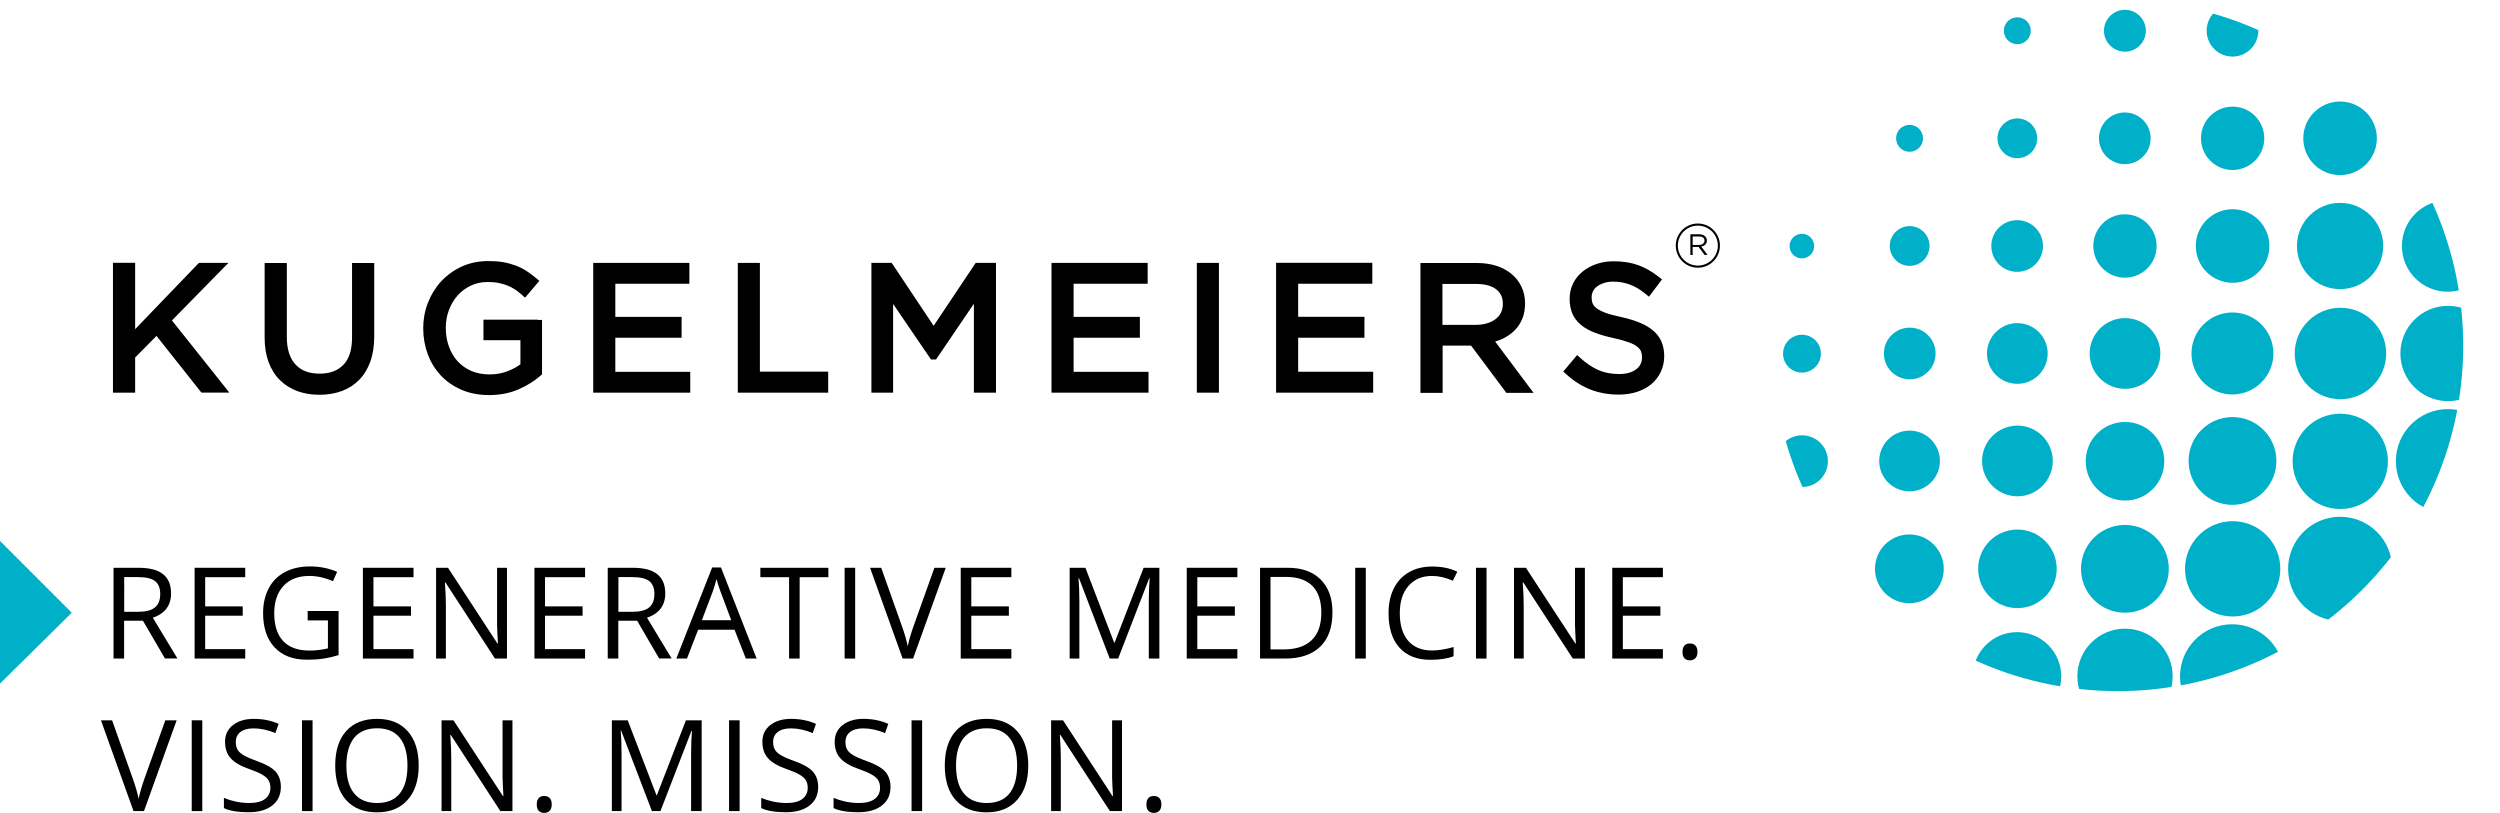<?xml version="1.0" encoding="utf-8"?>
<!-- Generator: Adobe Illustrator 24.0.1, SVG Export Plug-In . SVG Version: 6.00 Build 0)  -->
<svg version="1.1" id="LOGO" xmlns="http://www.w3.org/2000/svg" xmlns:xlink="http://www.w3.org/1999/xlink" x="0px" y="0px"
	 viewBox="0 0 260.27 84.62" style="enable-background:new 0 0 260.27 84.62;" xml:space="preserve">
<style type="text/css">
	.st0{clip-path:url(#SVGID_2_);fill:#00AFC8;}
	.st1{clip-path:url(#SVGID_2_);fill:#009BB9;}
	.st2{fill:#00AFC8;}
</style>
<g>
	<g>
		<path d="M17.9,33.36l5.15-5.25l0.73-0.74h-1.04H20.9h-0.19l-0.13,0.13l-6.51,6.77v-6.47v-0.44h-0.44h-1.43h-0.44v0.44v12.64v0.44
			h0.44h1.43h0.44v-0.44v-3.22l2.22-2.25l4.55,5.74l0.13,0.16h0.21h1.79h0.9l-0.56-0.71L17.9,33.36z"/>
		<path d="M36.65,27.37v0.44v7.35c0,1.26-0.3,2.21-0.9,2.82c-0.61,0.62-1.41,0.92-2.47,0.92c-1.1,0-1.93-0.31-2.52-0.96
			c-0.6-0.65-0.9-1.61-0.9-2.86v-7.26v-0.44h-0.44h-1.43h-0.44v0.44v7.35c0,0.94,0.14,1.79,0.41,2.52c0.27,0.74,0.67,1.38,1.18,1.88
			c0.51,0.51,1.12,0.89,1.82,1.15c0.69,0.25,1.46,0.38,2.29,0.38c0.84,0,1.62-0.13,2.31-0.38c0.7-0.26,1.32-0.65,1.82-1.16
			c0.51-0.51,0.9-1.16,1.17-1.91c0.27-0.74,0.41-1.61,0.41-2.59v-7.24v-0.44H36.65z"/>
		<path d="M55.99,33.28h-5.66v0.44v1.26v0.44h0.44h3.41v2.51c-0.37,0.27-0.81,0.51-1.33,0.71c-0.58,0.23-1.22,0.34-1.88,0.34
			c-0.71,0-1.35-0.12-1.9-0.36c-0.55-0.24-1.03-0.58-1.42-1c-0.39-0.43-0.7-0.94-0.91-1.53c-0.22-0.59-0.33-1.25-0.33-1.96
			c0-0.66,0.11-1.28,0.33-1.86c0.22-0.58,0.53-1.09,0.91-1.52c0.38-0.42,0.84-0.77,1.38-1.02c0.53-0.25,1.12-0.37,1.75-0.37
			c0.42,0,0.8,0.03,1.13,0.1c0.34,0.07,0.65,0.16,0.93,0.27c0.28,0.11,0.54,0.25,0.78,0.41c0.25,0.16,0.48,0.35,0.71,0.55l0.33,0.3
			l0.29-0.34l0.92-1.08l0.28-0.33l-0.33-0.28c-0.33-0.28-0.67-0.53-1.01-0.75c-0.35-0.23-0.74-0.42-1.14-0.57
			c-0.41-0.15-0.85-0.27-1.31-0.35c-0.46-0.08-0.97-0.11-1.52-0.11c-1.01,0-1.94,0.19-2.77,0.57c-0.83,0.38-1.54,0.9-2.14,1.54
			c-0.59,0.64-1.05,1.39-1.38,2.23c-0.33,0.84-0.49,1.73-0.49,2.65c0,0.95,0.16,1.86,0.47,2.7c0.31,0.85,0.78,1.59,1.37,2.23
			c0.6,0.63,1.33,1.13,2.17,1.49c0.84,0.36,1.8,0.54,2.85,0.54c1.13,0,2.16-0.2,3.07-0.6c0.9-0.39,1.67-0.88,2.29-1.43l0.15-0.13
			v-0.19v-5.03v-0.44H55.99z"/>
		<polygon points="64.06,38.71 64.06,35.16 70.52,35.16 70.96,35.16 70.96,34.72 70.96,33.42 70.96,32.99 70.52,32.99 64.06,32.99 
			64.06,29.54 71.34,29.54 71.77,29.54 71.77,29.11 71.77,27.81 71.77,27.37 71.34,27.37 62.2,27.37 61.76,27.37 61.76,27.81 
			61.76,40.45 61.76,40.88 62.2,40.88 71.43,40.88 71.86,40.88 71.86,40.45 71.86,39.15 71.86,38.71 71.43,38.71 		"/>
		<polygon points="79.11,38.69 79.11,27.81 79.11,27.37 78.67,27.37 77.25,27.37 76.81,27.37 76.81,27.81 76.81,40.45 76.81,40.88 
			77.25,40.88 85.79,40.88 86.22,40.88 86.22,40.45 86.22,39.13 86.22,38.69 85.79,38.69 		"/>
		<polygon points="101.58,27.37 101.45,27.56 97.2,33.92 92.96,27.56 92.83,27.37 92.6,27.37 90.72,27.37 90.72,27.81 90.72,40.45 
			90.72,40.88 91.15,40.88 92.54,40.88 92.98,40.88 92.98,40.45 92.98,31.64 96.79,37.23 96.92,37.42 97.15,37.42 97.22,37.42 
			97.45,37.42 97.58,37.23 101.39,31.62 101.39,40.45 101.39,40.88 101.83,40.88 103.25,40.88 103.69,40.88 103.69,40.45 
			103.69,27.81 103.69,27.37 		"/>
		<polygon points="111.77,38.71 111.77,35.16 118.23,35.16 118.67,35.16 118.67,34.72 118.67,33.42 118.67,32.99 118.23,32.99 
			111.77,32.99 111.77,29.54 119.04,29.54 119.48,29.54 119.48,29.11 119.48,27.81 119.48,27.37 119.04,27.37 109.91,27.37 
			109.47,27.37 109.47,27.81 109.47,40.45 109.47,40.88 109.91,40.88 119.14,40.88 119.57,40.88 119.57,40.45 119.57,39.15 
			119.57,38.71 119.14,38.71 		"/>
		<polygon points="125.04,27.37 124.6,27.37 124.6,27.81 124.6,40.45 124.6,40.88 125.04,40.88 126.46,40.88 126.9,40.88 
			126.9,40.45 126.9,27.81 126.9,27.37 126.46,27.37 		"/>
		<path d="M135.15,38.71v-3.55h6.46h0.44v-0.44v-1.3v-0.44h-0.44h-6.46v-3.44h7.28h0.44v-0.44v-1.3v-0.44h-0.44h-9.14h-0.44v0.44
			v12.64v0.44h0.44h9.23h0.44v-0.44v-1.3v-0.44h-0.44H135.15z"/>
		<path d="M155.66,35.56c0.28-0.08,0.55-0.19,0.81-0.31c0.46-0.23,0.87-0.51,1.21-0.85c0.35-0.35,0.62-0.76,0.81-1.23
			c0.19-0.47,0.28-1,0.28-1.58c0-0.63-0.12-1.21-0.37-1.73c-0.24-0.52-0.59-0.97-1.04-1.34c-0.44-0.37-0.97-0.65-1.58-0.85
			c-0.6-0.19-1.28-0.29-2.02-0.29h-5.44h-0.44v0.44v12.64v0.44h0.44h1.43h0.44v-0.44v-4.48h2.96l3.54,4.74l0.13,0.18h0.22h1.75h0.87
			l-0.53-0.7L155.66,35.56z M150.19,29.56h3.47c0.92,0,1.64,0.19,2.12,0.57c0.46,0.36,0.68,0.85,0.68,1.51
			c0,0.34-0.07,0.65-0.2,0.91c-0.13,0.27-0.32,0.49-0.56,0.67c-0.25,0.19-0.55,0.34-0.89,0.44c-0.36,0.11-0.75,0.16-1.18,0.16h-3.46
			V29.56z"/>
		<path d="M172.09,34.4c-0.73-0.61-1.81-1.06-3.3-1.39c-0.68-0.14-1.24-0.29-1.66-0.45c-0.4-0.15-0.71-0.31-0.93-0.48
			c-0.19-0.15-0.32-0.31-0.39-0.48c-0.08-0.19-0.11-0.41-0.11-0.65c0-0.22,0.05-0.43,0.14-0.62c0.1-0.2,0.23-0.36,0.42-0.5
			c0.19-0.15,0.44-0.27,0.72-0.37c0.29-0.09,0.61-0.14,0.97-0.14c0.6,0,1.18,0.1,1.72,0.3c0.55,0.2,1.1,0.53,1.65,0.98l0.35,0.29
			l0.27-0.36l0.83-1.1l0.26-0.34l-0.33-0.26c-0.68-0.54-1.4-0.95-2.13-1.22c-0.74-0.27-1.61-0.41-2.58-0.41
			c-0.65,0-1.25,0.1-1.8,0.29c-0.55,0.19-1.04,0.46-1.45,0.8c-0.42,0.35-0.75,0.76-0.98,1.24c-0.23,0.48-0.35,1.01-0.35,1.58
			c0,0.59,0.1,1.11,0.29,1.55c0.2,0.45,0.5,0.84,0.9,1.17c0.39,0.32,0.87,0.59,1.45,0.81c0.55,0.21,1.21,0.4,1.95,0.56
			c0.64,0.14,1.17,0.29,1.58,0.44c0.38,0.14,0.68,0.29,0.88,0.46c0.18,0.15,0.31,0.3,0.38,0.47c0.07,0.18,0.11,0.4,0.11,0.64
			c0,0.51-0.2,0.92-0.6,1.23c-0.43,0.33-1.03,0.5-1.78,0.5c-0.81,0-1.54-0.14-2.16-0.41c-0.63-0.28-1.26-0.7-1.89-1.27l-0.33-0.3
			l-0.29,0.35l-0.88,1.05l-0.27,0.32l0.31,0.28c0.79,0.72,1.64,1.25,2.53,1.6c0.88,0.34,1.87,0.52,2.93,0.52
			c0.67,0,1.29-0.09,1.87-0.27c0.58-0.19,1.09-0.46,1.51-0.8c0.42-0.35,0.76-0.79,1-1.29c0.24-0.5,0.36-1.07,0.36-1.67
			C173.25,35.92,172.86,35.04,172.09,34.4z"/>
	</g>
	<g>
		<path d="M177.47,26.55l-0.63-0.84h-0.62v0.84h-0.24v-2.16h0.93c0.12,0,0.23,0.02,0.32,0.05c0.1,0.03,0.18,0.07,0.25,0.13
			c0.07,0.06,0.12,0.12,0.16,0.2c0.04,0.08,0.06,0.17,0.06,0.26c0,0.09-0.01,0.17-0.04,0.24c-0.03,0.07-0.07,0.13-0.12,0.19
			c-0.05,0.05-0.12,0.1-0.19,0.13c-0.07,0.03-0.15,0.06-0.24,0.07l0.66,0.88H177.47z M177.3,24.73c-0.1-0.08-0.23-0.11-0.41-0.11
			h-0.67v0.88h0.67c0.08,0,0.15-0.01,0.22-0.03c0.07-0.02,0.13-0.05,0.18-0.09c0.05-0.04,0.09-0.08,0.12-0.14
			c0.03-0.06,0.04-0.12,0.04-0.19C177.45,24.91,177.4,24.8,177.3,24.73z"/>
	</g>
	<path d="M176.76,27.87c-1.27,0-2.3-1.03-2.3-2.3s1.03-2.3,2.3-2.3c1.27,0,2.3,1.03,2.3,2.3S178.03,27.87,176.76,27.87z
		 M176.76,23.49c-1.15,0-2.08,0.93-2.08,2.08s0.93,2.08,2.08,2.08c1.15,0,2.08-0.93,2.08-2.08S177.91,23.49,176.76,23.49z"/>
</g>
<g>
	<defs>
		<path id="SVGID_1_" d="M220.48,0.03c-19.86,0-35.96,16.1-35.96,35.96c0,19.86,16.1,35.96,35.96,35.96
			c19.86,0,35.96-16.1,35.96-35.96C256.44,16.13,240.34,0.03,220.48,0.03z"/>
	</defs>
	<clipPath id="SVGID_2_">
		<use xlink:href="#SVGID_1_"  style="overflow:visible;"/>
	</clipPath>
	<path class="st0" d="M237.8,70.41c0-2.99-2.42-5.42-5.42-5.42c-2.99,0-5.42,2.43-5.42,5.42s2.42,5.42,5.42,5.42
		C235.38,75.83,237.8,73.4,237.8,70.41"/>
	<path class="st0" d="M260.27,48.01c0-2.99-2.42-5.42-5.42-5.42c-2.99,0-5.42,2.43-5.42,5.42s2.42,5.42,5.42,5.42
		C257.85,53.43,260.27,51.01,260.27,48.01"/>
	<path class="st0" d="M248.6,48.03c0-2.74-2.22-4.96-4.96-4.96c-2.74,0-4.96,2.22-4.96,4.96c0,2.74,2.22,4.96,4.96,4.96
		C246.38,52.99,248.6,50.77,248.6,48.03"/>
	<path class="st0" d="M259.82,36.8c0-2.74-2.22-4.96-4.96-4.96c-2.74,0-4.96,2.22-4.96,4.96c0,2.74,2.22,4.96,4.96,4.96
		C257.6,41.76,259.82,39.54,259.82,36.8"/>
	<path class="st0" d="M226.19,70.41c0-2.74-2.22-4.96-4.96-4.96c-2.74,0-4.96,2.22-4.96,4.96s2.22,4.96,4.96,4.96
		C223.97,75.38,226.19,73.15,226.19,70.41"/>
	<path class="st0" d="M214.59,70.41c0-2.54-2.06-4.6-4.6-4.6c-2.54,0-4.6,2.06-4.6,4.6s2.06,4.6,4.6,4.6
		C212.53,75.01,214.59,72.95,214.59,70.41"/>
	<path class="st0" d="M236.99,47.99c0-2.52-2.04-4.57-4.57-4.57c-2.52,0-4.57,2.04-4.57,4.57s2.04,4.57,4.57,4.57
		C234.94,52.55,236.99,50.51,236.99,47.99"/>
	<path class="st0" d="M248.42,36.8c0-2.63-2.13-4.76-4.76-4.76s-4.76,2.13-4.76,4.76s2.13,4.76,4.76,4.76S248.42,39.43,248.42,36.8"
		/>
	<path class="st0" d="M259.58,25.61c0-2.63-2.13-4.76-4.76-4.76s-4.76,2.13-4.76,4.76c0,2.63,2.13,4.76,4.76,4.76
		S259.58,28.24,259.58,25.61"/>
	<path class="st0" d="M248.11,25.61c0-2.48-2.01-4.49-4.49-4.49s-4.49,2.01-4.49,4.49c0,2.48,2.01,4.49,4.49,4.49
		S248.11,28.09,248.11,25.61"/>
	<path class="st0" d="M236.68,36.8c0-2.36-1.91-4.27-4.27-4.27c-2.35,0-4.26,1.91-4.26,4.27c0,2.36,1.91,4.27,4.26,4.27
		C234.77,41.06,236.68,39.15,236.68,36.8"/>
	<path class="st0" d="M249.05,59.22c0-2.99-2.42-5.42-5.42-5.42c-2.99,0-5.42,2.43-5.42,5.42c0,2.99,2.42,5.42,5.42,5.42
		C246.62,64.63,249.05,62.21,249.05,59.22"/>
	<path class="st0" d="M237.4,59.22c0-2.74-2.22-4.96-4.96-4.96c-2.74,0-4.96,2.22-4.96,4.96c0,2.74,2.22,4.96,4.96,4.96
		C235.18,64.18,237.4,61.96,237.4,59.22"/>
	<path class="st0" d="M225.79,59.22c0-2.52-2.04-4.57-4.57-4.57c-2.52,0-4.57,2.04-4.57,4.57c0,2.52,2.04,4.57,4.57,4.57
		C223.75,63.78,225.79,61.74,225.79,59.22"/>
	<path class="st0" d="M214.12,59.22c0-2.26-1.83-4.09-4.09-4.09c-2.26,0-4.09,1.83-4.09,4.09c0,2.26,1.83,4.09,4.09,4.09
		C212.29,63.31,214.12,61.48,214.12,59.22"/>
	<path class="st0" d="M202.36,59.22c0-1.98-1.6-3.58-3.58-3.58c-1.98,0-3.58,1.6-3.58,3.58c0,1.98,1.6,3.58,3.58,3.58
		C200.76,62.79,202.36,61.19,202.36,59.22"/>
	<path class="st0" d="M213.71,47.99c0-2.03-1.65-3.68-3.68-3.68c-2.03,0-3.68,1.65-3.68,3.68c0,2.03,1.65,3.68,3.68,3.68
		C212.06,51.67,213.71,50.02,213.71,47.99"/>
	<path class="st0" d="M224.91,36.8c0-2.03-1.65-3.68-3.68-3.68c-2.03,0-3.68,1.65-3.68,3.68c0,2.03,1.65,3.68,3.68,3.68
		C223.26,40.48,224.91,38.83,224.91,36.8"/>
	<path class="st0" d="M236.26,25.61c0-2.12-1.72-3.83-3.83-3.83s-3.83,1.72-3.83,3.83c0,2.12,1.72,3.83,3.83,3.83
		S236.26,27.73,236.26,25.61"/>
	<path class="st0" d="M247.45,14.4c0-2.12-1.72-3.83-3.83-3.83s-3.83,1.72-3.83,3.83c0,2.12,1.72,3.83,3.83,3.83
		S247.45,16.51,247.45,14.4"/>
	<path class="st0" d="M235.73,14.4c0-1.82-1.48-3.3-3.3-3.3c-1.82,0-3.29,1.48-3.29,3.3c0,1.82,1.48,3.3,3.29,3.3
		C234.25,17.69,235.73,16.22,235.73,14.4"/>
	<path class="st0" d="M224.52,25.61c0-1.82-1.48-3.3-3.3-3.3c-1.82,0-3.29,1.48-3.29,3.3c0,1.82,1.48,3.3,3.29,3.3
		C223.04,28.91,224.52,27.43,224.52,25.61"/>
	<path class="st0" d="M213.18,36.8c0-1.75-1.42-3.16-3.16-3.16s-3.16,1.42-3.16,3.16c0,1.75,1.42,3.16,3.16,3.16
		S213.18,38.54,213.18,36.8"/>
	<path class="st0" d="M201.96,47.99c0-1.75-1.42-3.16-3.16-3.16s-3.16,1.42-3.16,3.16c0,1.75,1.42,3.16,3.16,3.16
		S201.96,49.73,201.96,47.99"/>
	<path class="st0" d="M201.51,36.8c0-1.48-1.2-2.69-2.69-2.69c-1.48,0-2.69,1.2-2.69,2.69s1.2,2.69,2.69,2.69
		C200.31,39.49,201.51,38.28,201.51,36.8"/>
	<path class="st0" d="M212.69,25.61c0-1.48-1.2-2.69-2.69-2.69s-2.69,1.2-2.69,2.69c0,1.48,1.2,2.69,2.69,2.69
		S212.69,27.1,212.69,25.61"/>
	<path class="st0" d="M223.9,14.4c0-1.48-1.2-2.69-2.69-2.69s-2.69,1.2-2.69,2.69c0,1.48,1.2,2.69,2.69,2.69S223.9,15.88,223.9,14.4
		"/>
	<path class="st0" d="M223.4,3.2c0-1.2-0.98-2.18-2.18-2.18S219.04,2,219.04,3.2c0,1.2,0.98,2.18,2.18,2.18S223.4,4.4,223.4,3.2"/>
	<path class="st0" d="M212.09,14.4c0-1.14-0.93-2.07-2.07-2.07c-1.14,0-2.07,0.93-2.07,2.07c0,1.14,0.93,2.07,2.07,2.07
		C211.16,16.47,212.09,15.54,212.09,14.4"/>
	<path class="st0" d="M200.88,25.61c0-1.14-0.93-2.07-2.07-2.07c-1.14,0-2.07,0.93-2.07,2.07c0,1.14,0.93,2.07,2.07,2.07
		C199.95,27.68,200.88,26.76,200.88,25.61"/>
	<path class="st0" d="M189.57,36.82c0-1.09-0.88-1.97-1.97-1.97c-1.09,0-1.97,0.88-1.97,1.97c0,1.09,0.88,1.97,1.97,1.97
		C188.69,38.78,189.57,37.9,189.57,36.82"/>
	<path class="st0" d="M188.87,25.62c0-0.71-0.57-1.28-1.28-1.28c-0.71,0-1.28,0.57-1.28,1.28c0,0.71,0.57,1.28,1.28,1.28
		C188.3,26.9,188.87,26.32,188.87,25.62"/>
	<path class="st0" d="M200.2,14.4c0-0.78-0.63-1.4-1.4-1.4c-0.78,0-1.4,0.63-1.4,1.4c0,0.78,0.63,1.4,1.4,1.4
		C199.57,15.8,200.2,15.18,200.2,14.4"/>
	<path class="st0" d="M211.42,3.2c0-0.78-0.63-1.4-1.4-1.4c-0.78,0-1.4,0.63-1.4,1.4c0,0.78,0.63,1.4,1.4,1.4
		C210.79,4.6,211.42,3.98,211.42,3.2"/>
	<path class="st0" d="M225.32,48.02c0-2.26-1.83-4.09-4.09-4.09c-2.26,0-4.09,1.83-4.09,4.09s1.83,4.09,4.09,4.09
		C223.49,52.12,225.32,50.29,225.32,48.02"/>
	<path class="st0" d="M190.3,48.01c0-1.48-1.2-2.69-2.69-2.69s-2.69,1.2-2.69,2.69s1.2,2.69,2.69,2.69S190.3,49.49,190.3,48.01"/>
	<path class="st0" d="M235.11,3.2c0-1.48-1.2-2.69-2.69-2.69c-1.48,0-2.69,1.2-2.69,2.69c0,1.48,1.2,2.69,2.69,2.69
		C233.91,5.89,235.11,4.68,235.11,3.2"/>
	<path class="st1" d="M190.82,59.2c0-1.75-1.42-3.16-3.16-3.16s-3.16,1.42-3.16,3.16s1.42,3.16,3.16,3.16S190.82,60.95,190.82,59.2"
		/>
	<path class="st1" d="M246.84,3.16c0-1.75-1.42-3.16-3.16-3.16c-1.75,0-3.16,1.42-3.16,3.16c0,1.75,1.42,3.16,3.16,3.16
		S246.84,4.91,246.84,3.16"/>
	<path class="st1" d="M202.98,70.4c0-2.26-1.83-4.09-4.09-4.09c-2.26,0-4.09,1.83-4.09,4.09c0,2.26,1.83,4.09,4.09,4.09
		C201.15,74.5,202.98,72.66,202.98,70.4"/>
	<path class="st1" d="M258.98,14.38c0-2.26-1.83-4.09-4.09-4.09c-2.26,0-4.09,1.83-4.09,4.09c0,2.26,1.83,4.09,4.09,4.09
		C257.14,18.48,258.98,16.64,258.98,14.38"/>
</g>
<polygon class="st2" points="0,71.17 7.47,63.79 0,56.32 "/>
<g>
	<g>
		<path d="M12.92,64.63v3.93h-1.1v-9.45h2.59c1.16,0,2.01,0.22,2.57,0.67c0.55,0.44,0.83,1.11,0.83,2c0,1.25-0.63,2.09-1.9,2.53
			l2.56,4.24h-1.3l-2.29-3.93H12.92z M12.92,63.69h1.51c0.78,0,1.34-0.15,1.71-0.46s0.54-0.77,0.54-1.39c0-0.62-0.18-1.07-0.55-1.35
			c-0.37-0.28-0.96-0.41-1.77-0.41h-1.43V63.69z"/>
		<path d="M25.53,68.56h-5.27v-9.45h5.27v0.98h-4.17v3.04h3.91v0.97h-3.91v3.48h4.17V68.56z"/>
		<path d="M32.04,63.61h3.21v4.59c-0.5,0.16-1.01,0.28-1.52,0.36c-0.52,0.08-1.12,0.12-1.8,0.12c-1.43,0-2.54-0.43-3.34-1.28
			c-0.8-0.85-1.2-2.04-1.2-3.58c0-0.98,0.2-1.84,0.59-2.58c0.39-0.74,0.96-1.3,1.7-1.69c0.74-0.39,1.61-0.58,2.6-0.58
			c1.01,0,1.95,0.19,2.82,0.56l-0.43,0.97c-0.85-0.36-1.67-0.54-2.46-0.54c-1.15,0-2.05,0.34-2.69,1.03s-0.97,1.63-0.97,2.85
			c0,1.27,0.31,2.24,0.93,2.9c0.62,0.66,1.54,0.99,2.74,0.99c0.65,0,1.29-0.08,1.92-0.23v-2.91h-2.11V63.61z"/>
		<path d="M43.05,68.56h-5.27v-9.45h5.27v0.98h-4.17v3.04h3.91v0.97h-3.91v3.48h4.17V68.56z"/>
		<path d="M52.78,68.56h-1.25l-5.16-7.93h-0.05c0.07,0.93,0.1,1.78,0.1,2.56v5.37H45.4v-9.45h1.24l5.15,7.89h0.05
			c-0.01-0.12-0.03-0.49-0.06-1.12c-0.03-0.63-0.04-1.08-0.03-1.35v-5.42h1.03V68.56z"/>
		<path d="M60.91,68.56h-5.27v-9.45h5.27v0.98h-4.17v3.04h3.91v0.97h-3.91v3.48h4.17V68.56z"/>
		<path d="M64.37,64.63v3.93h-1.1v-9.45h2.59c1.16,0,2.01,0.22,2.57,0.67c0.55,0.44,0.83,1.11,0.83,2c0,1.25-0.63,2.09-1.9,2.53
			l2.56,4.24h-1.3l-2.29-3.93H64.37z M64.37,63.69h1.51c0.78,0,1.34-0.15,1.71-0.46c0.36-0.31,0.54-0.77,0.54-1.39
			c0-0.62-0.18-1.07-0.55-1.35c-0.37-0.28-0.96-0.41-1.77-0.41h-1.43V63.69z"/>
		<path d="M77.65,68.56l-1.18-3h-3.79l-1.16,3h-1.11l3.73-9.48h0.92l3.71,9.48H77.65z M76.13,64.57l-1.1-2.93
			c-0.14-0.37-0.29-0.82-0.44-1.36c-0.09,0.41-0.23,0.87-0.41,1.36l-1.11,2.93H76.13z"/>
		<path d="M83.25,68.56h-1.1v-8.47h-2.99v-0.98h7.08v0.98h-2.99V68.56z"/>
		<path d="M87.93,68.56v-9.45h1.1v9.45H87.93z"/>
		<path d="M97.28,59.11h1.18l-3.4,9.45h-1.09l-3.39-9.45h1.16l2.17,6.11c0.25,0.7,0.45,1.38,0.59,2.05c0.16-0.7,0.36-1.39,0.61-2.09
			L97.28,59.11z"/>
		<path d="M105.29,68.56h-5.27v-9.45h5.27v0.98h-4.17v3.04h3.91v0.97h-3.91v3.48h4.17V68.56z"/>
		<path d="M115.53,68.56l-3.2-8.37h-0.05c0.06,0.66,0.09,1.45,0.09,2.36v6.01h-1.01v-9.45H113l2.99,7.79h0.05l3.02-7.79h1.64v9.45
			h-1.1v-6.09c0-0.7,0.03-1.46,0.09-2.27h-0.05l-3.23,8.36H115.53z"/>
		<path d="M128.82,68.56h-5.27v-9.45h5.27v0.98h-4.17v3.04h3.91v0.97h-3.91v3.48h4.17V68.56z"/>
		<path d="M138.72,63.74c0,1.56-0.42,2.75-1.27,3.58c-0.85,0.82-2.06,1.24-3.65,1.24h-2.62v-9.45h2.89c1.47,0,2.61,0.41,3.42,1.22
			C138.31,61.15,138.72,62.28,138.72,63.74z M137.56,63.78c0-1.23-0.31-2.16-0.93-2.78c-0.62-0.62-1.54-0.94-2.76-0.94h-1.6v7.55
			h1.34c1.31,0,2.29-0.32,2.95-0.97C137.23,66,137.56,65.05,137.56,63.78z"/>
		<path d="M141.09,68.56v-9.45h1.1v9.45H141.09z"/>
		<path d="M149.09,59.96c-1.04,0-1.86,0.35-2.46,1.04c-0.6,0.69-0.9,1.64-0.9,2.84c0,1.24,0.29,2.19,0.87,2.87
			c0.58,0.67,1.41,1.01,2.48,1.01c0.66,0,1.41-0.12,2.25-0.36v0.96c-0.65,0.25-1.46,0.37-2.42,0.37c-1.39,0-2.46-0.42-3.22-1.27
			c-0.76-0.84-1.13-2.04-1.13-3.6c0-0.97,0.18-1.83,0.55-2.56c0.36-0.73,0.89-1.3,1.58-1.69c0.69-0.4,1.5-0.59,2.43-0.59
			c0.99,0,1.86,0.18,2.6,0.54l-0.47,0.94C150.52,60.13,149.8,59.96,149.09,59.96z"/>
		<path d="M153.66,68.56v-9.45h1.1v9.45H153.66z"/>
		<path d="M164.99,68.56h-1.25l-5.16-7.93h-0.05c0.07,0.93,0.1,1.78,0.1,2.56v5.37h-1.01v-9.45h1.24l5.15,7.89h0.05
			c-0.01-0.12-0.03-0.49-0.06-1.12c-0.03-0.63-0.04-1.08-0.03-1.35v-5.42h1.03V68.56z"/>
		<path d="M173.12,68.56h-5.27v-9.45h5.27v0.98h-4.17v3.04h3.91v0.97h-3.91v3.48h4.17V68.56z"/>
		<path d="M175.16,67.87c0-0.29,0.07-0.51,0.2-0.66c0.13-0.15,0.32-0.22,0.57-0.22c0.25,0,0.44,0.07,0.58,0.22
			c0.14,0.15,0.21,0.37,0.21,0.66c0,0.28-0.07,0.5-0.21,0.65c-0.14,0.15-0.34,0.23-0.58,0.23c-0.22,0-0.4-0.07-0.55-0.2
			C175.23,68.41,175.16,68.18,175.16,67.87z"/>
		<path d="M17.21,74.99h1.18l-3.4,9.45h-1.09l-3.39-9.45h1.16l2.17,6.11c0.25,0.7,0.45,1.38,0.59,2.05c0.16-0.7,0.36-1.39,0.61-2.09
			L17.21,74.99z"/>
		<path d="M19.96,84.44v-9.45h1.1v9.45H19.96z"/>
		<path d="M29.24,81.92c0,0.83-0.3,1.48-0.9,1.94c-0.6,0.47-1.42,0.7-2.45,0.7c-1.12,0-1.98-0.14-2.58-0.43v-1.06
			c0.39,0.16,0.81,0.29,1.27,0.39c0.46,0.09,0.91,0.14,1.36,0.14c0.73,0,1.28-0.14,1.65-0.42c0.37-0.28,0.56-0.66,0.56-1.16
			c0-0.33-0.07-0.6-0.2-0.8c-0.13-0.21-0.35-0.4-0.66-0.58c-0.31-0.18-0.78-0.38-1.41-0.6c-0.88-0.31-1.51-0.69-1.88-1.12
			c-0.38-0.43-0.57-0.99-0.57-1.69c0-0.73,0.27-1.31,0.82-1.74c0.55-0.43,1.27-0.65,2.17-0.65c0.94,0,1.8,0.17,2.59,0.52l-0.34,0.96
			c-0.78-0.33-1.54-0.49-2.27-0.49c-0.58,0-1.04,0.12-1.36,0.37c-0.33,0.25-0.49,0.6-0.49,1.04c0,0.33,0.06,0.6,0.18,0.8
			c0.12,0.21,0.32,0.4,0.61,0.57c0.29,0.17,0.72,0.37,1.31,0.58c0.99,0.35,1.67,0.73,2.04,1.14C29.06,80.75,29.24,81.28,29.24,81.92
			z"/>
		<path d="M31.44,84.44v-9.45h1.1v9.45H31.44z"/>
		<path d="M43.59,79.7c0,1.51-0.38,2.7-1.15,3.57c-0.76,0.87-1.83,1.3-3.19,1.3c-1.39,0-2.46-0.43-3.22-1.28
			c-0.76-0.85-1.13-2.05-1.13-3.6c0-1.54,0.38-2.73,1.14-3.58c0.76-0.85,1.83-1.27,3.23-1.27c1.36,0,2.42,0.43,3.18,1.29
			C43.21,76.99,43.59,78.18,43.59,79.7z M36.06,79.7c0,1.28,0.27,2.25,0.82,2.91c0.54,0.66,1.34,0.99,2.37,0.99
			c1.05,0,1.84-0.33,2.37-0.99c0.53-0.66,0.8-1.63,0.8-2.91c0-1.27-0.27-2.23-0.8-2.89c-0.53-0.66-1.32-0.99-2.36-0.99
			c-1.05,0-1.84,0.33-2.39,0.99C36.34,77.48,36.06,78.44,36.06,79.7z"/>
		<path d="M53.34,84.44h-1.25l-5.16-7.93h-0.05c0.07,0.93,0.1,1.78,0.1,2.56v5.37h-1.01v-9.45h1.24l5.15,7.89h0.05
			c-0.01-0.12-0.03-0.49-0.06-1.12c-0.03-0.63-0.04-1.08-0.03-1.35v-5.42h1.03V84.44z"/>
		<path d="M55.88,83.75c0-0.29,0.07-0.51,0.2-0.66c0.13-0.15,0.32-0.22,0.57-0.22c0.25,0,0.44,0.07,0.58,0.22
			c0.14,0.15,0.21,0.37,0.21,0.66c0,0.28-0.07,0.5-0.21,0.65c-0.14,0.15-0.34,0.23-0.58,0.23c-0.22,0-0.4-0.07-0.55-0.2
			C55.96,84.28,55.88,84.06,55.88,83.75z"/>
		<path d="M67.87,84.44l-3.2-8.37h-0.05c0.06,0.66,0.09,1.45,0.09,2.36v6.01h-1.01v-9.45h1.65l2.99,7.79h0.05l3.02-7.79h1.64v9.45
			h-1.1v-6.09c0-0.7,0.03-1.46,0.09-2.27h-0.05l-3.23,8.36H67.87z"/>
		<path d="M75.9,84.44v-9.45h1.1v9.45H75.9z"/>
		<path d="M85.18,81.92c0,0.83-0.3,1.48-0.9,1.94c-0.6,0.47-1.42,0.7-2.45,0.7c-1.12,0-1.98-0.14-2.58-0.43v-1.06
			c0.39,0.16,0.81,0.29,1.27,0.39c0.46,0.09,0.91,0.14,1.36,0.14c0.73,0,1.28-0.14,1.65-0.42c0.37-0.28,0.56-0.66,0.56-1.16
			c0-0.33-0.07-0.6-0.2-0.8c-0.13-0.21-0.35-0.4-0.66-0.58c-0.31-0.18-0.78-0.38-1.41-0.6c-0.88-0.31-1.51-0.69-1.88-1.12
			c-0.38-0.43-0.57-0.99-0.57-1.69c0-0.73,0.27-1.31,0.82-1.74c0.55-0.43,1.27-0.65,2.17-0.65c0.94,0,1.8,0.17,2.59,0.52l-0.34,0.96
			c-0.78-0.33-1.54-0.49-2.27-0.49c-0.58,0-1.04,0.12-1.36,0.37c-0.33,0.25-0.49,0.6-0.49,1.04c0,0.33,0.06,0.6,0.18,0.8
			c0.12,0.21,0.32,0.4,0.61,0.57c0.29,0.17,0.72,0.37,1.31,0.58c0.99,0.35,1.67,0.73,2.04,1.14C84.99,80.75,85.18,81.28,85.18,81.92
			z"/>
		<path d="M92.71,81.92c0,0.83-0.3,1.48-0.9,1.94c-0.6,0.47-1.42,0.7-2.45,0.7c-1.12,0-1.98-0.14-2.58-0.43v-1.06
			c0.39,0.16,0.81,0.29,1.27,0.39c0.46,0.09,0.91,0.14,1.36,0.14c0.73,0,1.28-0.14,1.65-0.42c0.37-0.28,0.56-0.66,0.56-1.16
			c0-0.33-0.07-0.6-0.2-0.8c-0.13-0.21-0.35-0.4-0.66-0.58c-0.31-0.18-0.78-0.38-1.41-0.6c-0.88-0.31-1.51-0.69-1.88-1.12
			c-0.38-0.43-0.57-0.99-0.57-1.69c0-0.73,0.27-1.31,0.82-1.74c0.55-0.43,1.27-0.65,2.17-0.65c0.94,0,1.8,0.17,2.59,0.52l-0.34,0.96
			c-0.78-0.33-1.54-0.49-2.27-0.49c-0.58,0-1.04,0.12-1.36,0.37c-0.33,0.25-0.49,0.6-0.49,1.04c0,0.33,0.06,0.6,0.18,0.8
			c0.12,0.21,0.32,0.4,0.61,0.57c0.29,0.17,0.72,0.37,1.31,0.58c0.99,0.35,1.67,0.73,2.04,1.14C92.52,80.75,92.71,81.28,92.71,81.92
			z"/>
		<path d="M94.9,84.44v-9.45H96v9.45H94.9z"/>
		<path d="M107.05,79.7c0,1.51-0.38,2.7-1.15,3.57c-0.76,0.87-1.83,1.3-3.19,1.3c-1.39,0-2.46-0.43-3.22-1.28
			c-0.76-0.85-1.13-2.05-1.13-3.6c0-1.54,0.38-2.73,1.14-3.58c0.76-0.85,1.83-1.27,3.23-1.27c1.36,0,2.42,0.43,3.18,1.29
			C106.67,76.99,107.05,78.18,107.05,79.7z M99.53,79.7c0,1.28,0.27,2.25,0.82,2.91c0.54,0.66,1.34,0.99,2.37,0.99
			c1.05,0,1.84-0.33,2.37-0.99c0.53-0.66,0.8-1.63,0.8-2.91c0-1.27-0.27-2.23-0.8-2.89c-0.53-0.66-1.32-0.99-2.36-0.99
			c-1.05,0-1.84,0.33-2.39,0.99C99.8,77.48,99.53,78.44,99.53,79.7z"/>
		<path d="M116.8,84.44h-1.25l-5.16-7.93h-0.05c0.07,0.93,0.1,1.78,0.1,2.56v5.37h-1.01v-9.45h1.24l5.15,7.89h0.05
			c-0.01-0.12-0.03-0.49-0.06-1.12c-0.03-0.63-0.04-1.08-0.03-1.35v-5.42h1.03V84.44z"/>
		<path d="M119.35,83.75c0-0.29,0.07-0.51,0.2-0.66c0.13-0.15,0.32-0.22,0.57-0.22c0.25,0,0.44,0.07,0.58,0.22
			c0.14,0.15,0.21,0.37,0.21,0.66c0,0.28-0.07,0.5-0.21,0.65c-0.14,0.15-0.34,0.23-0.58,0.23c-0.22,0-0.4-0.07-0.55-0.2
			C119.42,84.28,119.35,84.06,119.35,83.75z"/>
	</g>
</g>
</svg>
